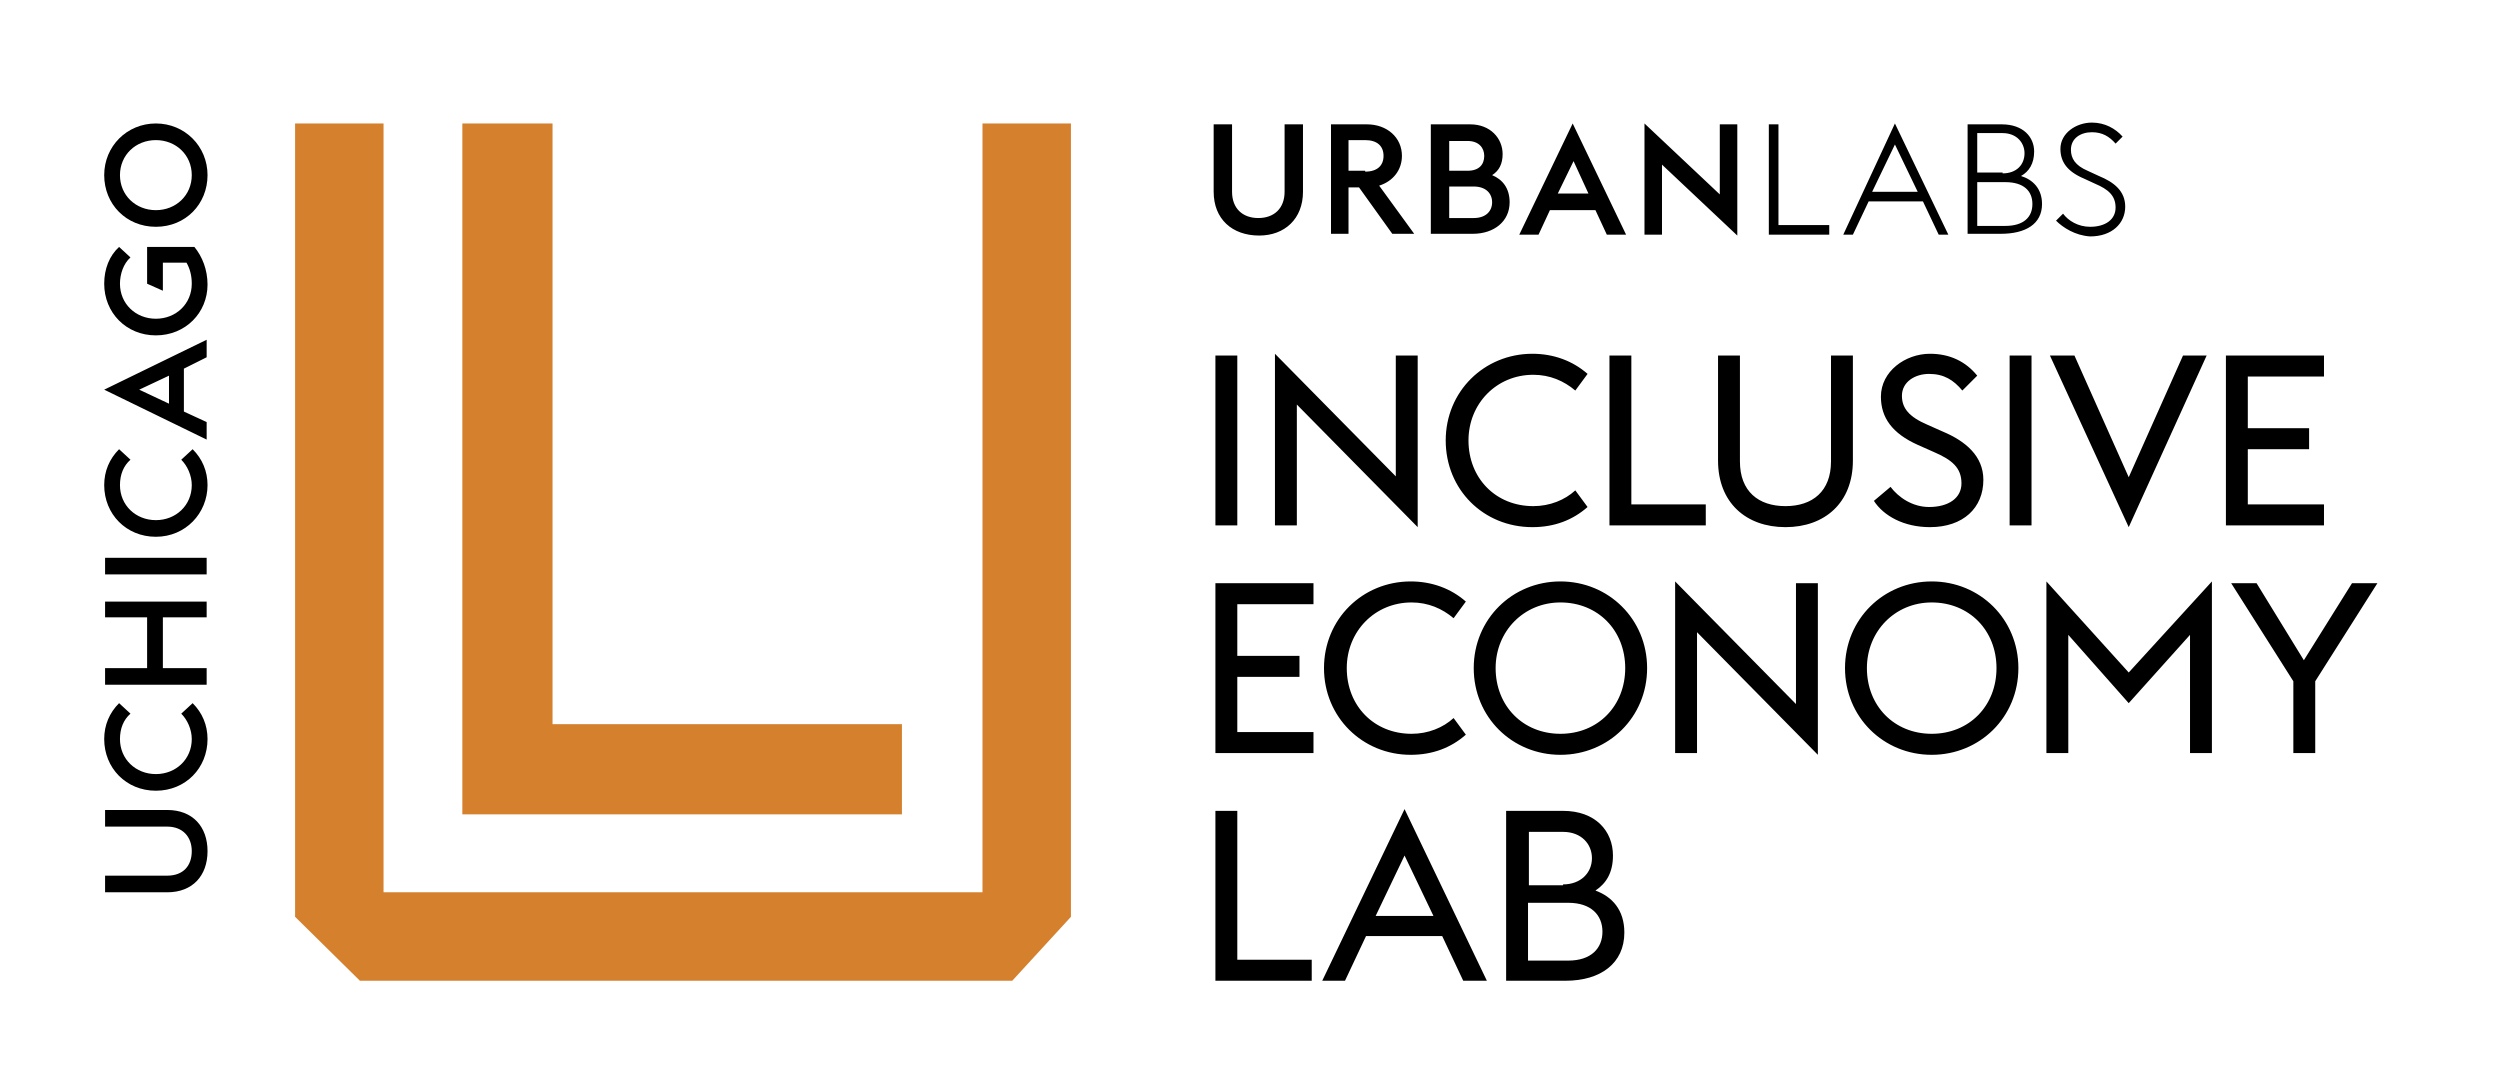<svg version="1.1" id="Layer_1" xmlns="http://www.w3.org/2000/svg" xmlns:xlink="http://www.w3.org/1999/xlink" x="0" y="0" viewBox="0 0 285.5 122.4" style="enable-background:new 0 0 285.5 122.4" xml:space="preserve"><style>.st0,.st1{clip-path:url(#SVGID_2_)}.st1{fill:#d5802c}</style><defs><path id="SVGID_1_" d="M-286.7-243.1h858.9v612.3h-858.9z"/></defs><clipPath id="SVGID_2_"><use xlink:href="#SVGID_1_" style="overflow:visible"/></clipPath><path class="st0" d="M138.6 21.9v-7.7h2.1v7.7c0 1.9 1.2 3 3 3s3-1.1 3-3v-7.7h2.1v7.7c0 3.1-2.1 5-5 5-3.1 0-5.2-1.9-5.2-5M155.2 21.4H154v5.3h-2V14.2h4.1c2.3 0 4 1.5 4 3.6 0 1.6-1 2.9-2.6 3.4l4 5.5H159l-3.8-5.3m.7-1.8c1.4 0 2.1-.7 2.1-1.8s-.7-1.8-2.1-1.8H154v3.5h1.9zM163.5 14.2h4.4c2.3 0 3.7 1.6 3.7 3.4 0 1.1-.4 1.9-1.2 2.4 1.2.5 2 1.5 2 3.1 0 2.2-1.8 3.6-4.2 3.6h-4.8V14.2m4.2 5.3c1.3 0 1.9-.7 1.9-1.7 0-.9-.6-1.7-1.9-1.7h-2.1v3.4h2.1zm.7 5.4c1.4 0 2.1-.8 2.1-1.8s-.7-1.8-2.1-1.8h-2.8v3.6h2.8zM179.6 14.1l6.1 12.7h-2.2l-1.3-2.8H177l-1.3 2.8h-2.2l6.1-12.7m-1.7 8h3.5l-1.7-3.7-1.8 3.7zM189.8 18.8v8h-2V14.1l8.6 8.1v-8h2v12.7l-8.6-8.1M202 14.2h1.1v11.5h5.8v1.1H202V14.2M216.4 14.1l6.1 12.7h-1.1l-1.8-3.8h-6.2l-1.8 3.8h-1.1l5.9-12.7m-2.6 7.8h5.2l-2.6-5.4-2.6 5.4zM224.8 14.2h3.8c2.5 0 3.7 1.5 3.7 3.1 0 1.4-.6 2.3-1.5 2.8 1.3.4 2.4 1.4 2.4 3.2 0 2.3-1.9 3.4-4.7 3.4h-3.8V14.2m4 5.6c1.6 0 2.5-1 2.5-2.3 0-1.2-.9-2.3-2.5-2.3h-2.9v4.5h2.9zm.3 6c2.1 0 3.1-1 3.1-2.5s-1-2.5-3.1-2.5h-3.2v5h3.2zM234.8 25.2l.8-.8c.6.8 1.7 1.5 3.1 1.5 1.7 0 2.9-.8 2.9-2.2 0-1.4-.9-2.1-2.3-2.7l-1.3-.6c-1.9-.8-2.7-1.9-2.7-3.4 0-1.8 1.8-3 3.6-3 1.5 0 2.7.7 3.5 1.6l-.8.8c-.7-.8-1.5-1.3-2.7-1.3-1.3 0-2.4.7-2.4 2 0 1 .5 1.8 1.9 2.4l1.3.6c1.7.7 3 1.7 3 3.5 0 1.9-1.5 3.4-4 3.4-1.7-.1-3.1-1-3.9-1.8"/><path class="st1" d="M33.7 14.1h10.1v87.8h68.4V14.1h10.1v90.6l-6.7 7.3H41.1l-7.4-7.3V14.1"/><path class="st1" d="M52.8 14.1h10.3v68.6H103V93H52.8V14.1"/><path class="st0" d="M19.1 101.9H12V100h7.1c1.8 0 2.8-1.1 2.8-2.8 0-1.6-1-2.8-2.8-2.8H12v-1.9h7.1c2.9 0 4.6 1.9 4.6 4.7s-1.7 4.7-4.6 4.7M17.8 90.3c-3.4 0-5.9-2.6-5.9-5.9 0-1.6.6-3 1.7-4.1l1.3 1.2c-.8.7-1.2 1.7-1.2 2.9 0 2.3 1.8 4 4.1 4s4.1-1.7 4.1-4c0-1.1-.5-2.2-1.2-2.9l1.3-1.2c1.1 1.1 1.7 2.5 1.7 4.1 0 3.3-2.5 5.9-5.9 5.9M12 78.2v-1.9h4.8v-5.8H12v-1.8h11.6v1.8h-5v5.8h5v1.9H12M12 63.7h11.6v1.9H12zM17.8 61.3c-3.4 0-5.9-2.6-5.9-5.9 0-1.6.6-3 1.7-4.1l1.3 1.2c-.8.7-1.2 1.7-1.2 2.9 0 2.3 1.8 4 4.1 4s4.1-1.7 4.1-4c0-1.1-.5-2.2-1.2-2.9l1.3-1.2c1.1 1.1 1.7 2.5 1.7 4.1 0 3.2-2.5 5.9-5.9 5.9M11.9 44.5l11.7-5.7v2L21 42.1V47l2.6 1.2v2l-11.7-5.7m7.4 1.6v-3.2l-3.4 1.6 3.4 1.6zM17.8 38.3c-3.4 0-5.9-2.6-5.9-5.9 0-1.7.6-3.2 1.7-4.2l1.3 1.2c-.8.7-1.2 1.9-1.2 3 0 2.3 1.8 4 4.1 4s4.1-1.7 4.1-4c0-.9-.2-1.7-.6-2.4h-2.7v3.2l-1.8-.8v-4.2h5.4c.9 1.1 1.5 2.6 1.5 4.3 0 3.2-2.5 5.8-5.9 5.8M17.8 25.9c-3.4 0-5.9-2.6-5.9-5.9 0-3.3 2.6-5.9 5.9-5.9 3.3 0 5.9 2.6 5.9 5.9 0 3.3-2.5 5.9-5.9 5.9m0-9.9c-2.3 0-4.1 1.7-4.1 4s1.8 4 4.1 4 4.1-1.7 4.1-4-1.8-4-4.1-4zM138.8 40.6h2.5V60h-2.5zM148.1 46.2V60h-2.5V40.4l13.8 14V40.6h2.5v19.6l-13.8-14M165.1 50.3c0-5.6 4.4-9.9 9.9-9.9 2.4 0 4.6.8 6.3 2.3l-1.4 1.9c-1.3-1.1-2.9-1.8-4.8-1.8-4.2 0-7.4 3.3-7.4 7.5 0 4.3 3.1 7.5 7.4 7.5 1.9 0 3.6-.7 4.8-1.8l1.4 1.9c-1.7 1.5-3.8 2.3-6.3 2.3-5.6 0-9.9-4.3-9.9-9.9M183.8 40.6h2.5v17h8.5V60h-11V40.6M196.2 52.6v-12h2.5v12.1c0 3.4 2.1 5.1 5.2 5.1s5.2-1.7 5.2-5.1V40.6h2.5v12c0 4.8-3.2 7.6-7.7 7.6s-7.7-2.8-7.7-7.6M214 57.2l1.9-1.6c.9 1.2 2.5 2.3 4.4 2.3 2.2 0 3.7-1 3.7-2.7 0-1.8-1.1-2.7-3.2-3.6l-1.8-.8c-2.9-1.3-4.2-3.1-4.2-5.5 0-2.9 2.8-4.9 5.6-4.9 2.3 0 4.1.9 5.4 2.5l-1.7 1.7c-1-1.2-2.1-1.9-3.8-1.9-1.6 0-3.1.9-3.1 2.5 0 1.4.8 2.4 2.9 3.3l1.8.8c2.6 1.1 4.6 2.8 4.6 5.5 0 3.2-2.3 5.4-6.1 5.4-3 0-5.3-1.3-6.4-3M229.5 40.6h2.5V60h-2.5zM234.1 40.6h2.8l6.2 13.9 6.2-13.9h2.7l-8.9 19.6-9-19.6M254.2 40.6h11.2V43h-8.7v5.9h7v2.4h-7v6.3h8.7V60h-11.2V40.6M138.8 66.6H150V69h-8.7v5.9h7.1v2.4h-7.1v6.3h8.7V86h-11.2V66.6M151.2 76.3c0-5.6 4.4-9.9 9.9-9.9 2.4 0 4.6.8 6.3 2.3l-1.4 1.9c-1.3-1.1-2.9-1.8-4.8-1.8-4.2 0-7.4 3.3-7.4 7.5 0 4.3 3.1 7.5 7.4 7.5 1.9 0 3.6-.7 4.8-1.8l1.4 1.9c-1.7 1.5-3.8 2.3-6.3 2.3-5.5 0-9.9-4.3-9.9-9.9M168.3 76.3c0-5.6 4.4-9.9 9.9-9.9s9.9 4.3 9.9 9.9c0 5.6-4.4 9.9-9.9 9.9s-9.9-4.3-9.9-9.9m17.3 0c0-4.3-3.1-7.5-7.4-7.5-4.2 0-7.4 3.3-7.4 7.5 0 4.3 3.1 7.5 7.4 7.5 4.3 0 7.4-3.2 7.4-7.5zM193.8 72.2V86h-2.5V66.4l13.8 14V66.6h2.5v19.6l-13.8-14M210.7 76.3c0-5.6 4.4-9.9 9.9-9.9s9.9 4.3 9.9 9.9c0 5.6-4.4 9.9-9.9 9.9s-9.9-4.3-9.9-9.9m17.3 0c0-4.3-3.1-7.5-7.4-7.5-4.2 0-7.4 3.3-7.4 7.5 0 4.3 3.1 7.5 7.4 7.5 4.3 0 7.4-3.2 7.4-7.5zM233.7 66.4l9.4 10.4 9.5-10.4V86h-2.5V72.5l-7 7.8-6.9-7.8V86h-2.5V66.4M261.9 77.8l-7.1-11.2h2.9l5.4 8.8 5.5-8.8h2.9l-7.1 11.2V86h-2.5v-8.2M138.8 92.6h2.5v17h8.5v2.4h-11V92.6M160.4 92.4l9.4 19.6h-2.7l-2.4-5.1H156l-2.4 5.1H151l9.4-19.6m-3.3 12.2h6.6l-3.3-6.9-3.3 6.9zM172 92.6h6.5c3.7 0 5.7 2.3 5.7 5.1 0 2-.8 3.2-2 4 1.9.7 3.3 2.2 3.3 4.8 0 3.5-2.7 5.5-6.7 5.5H172V92.6m6.5 8.4c2 0 3.3-1.3 3.3-3 0-1.6-1.2-3-3.3-3h-3.9v6.1h3.9zm.6 8.7c2.6 0 3.9-1.4 3.9-3.3s-1.3-3.3-3.9-3.3h-4.6v6.6h4.6z"/></svg>
